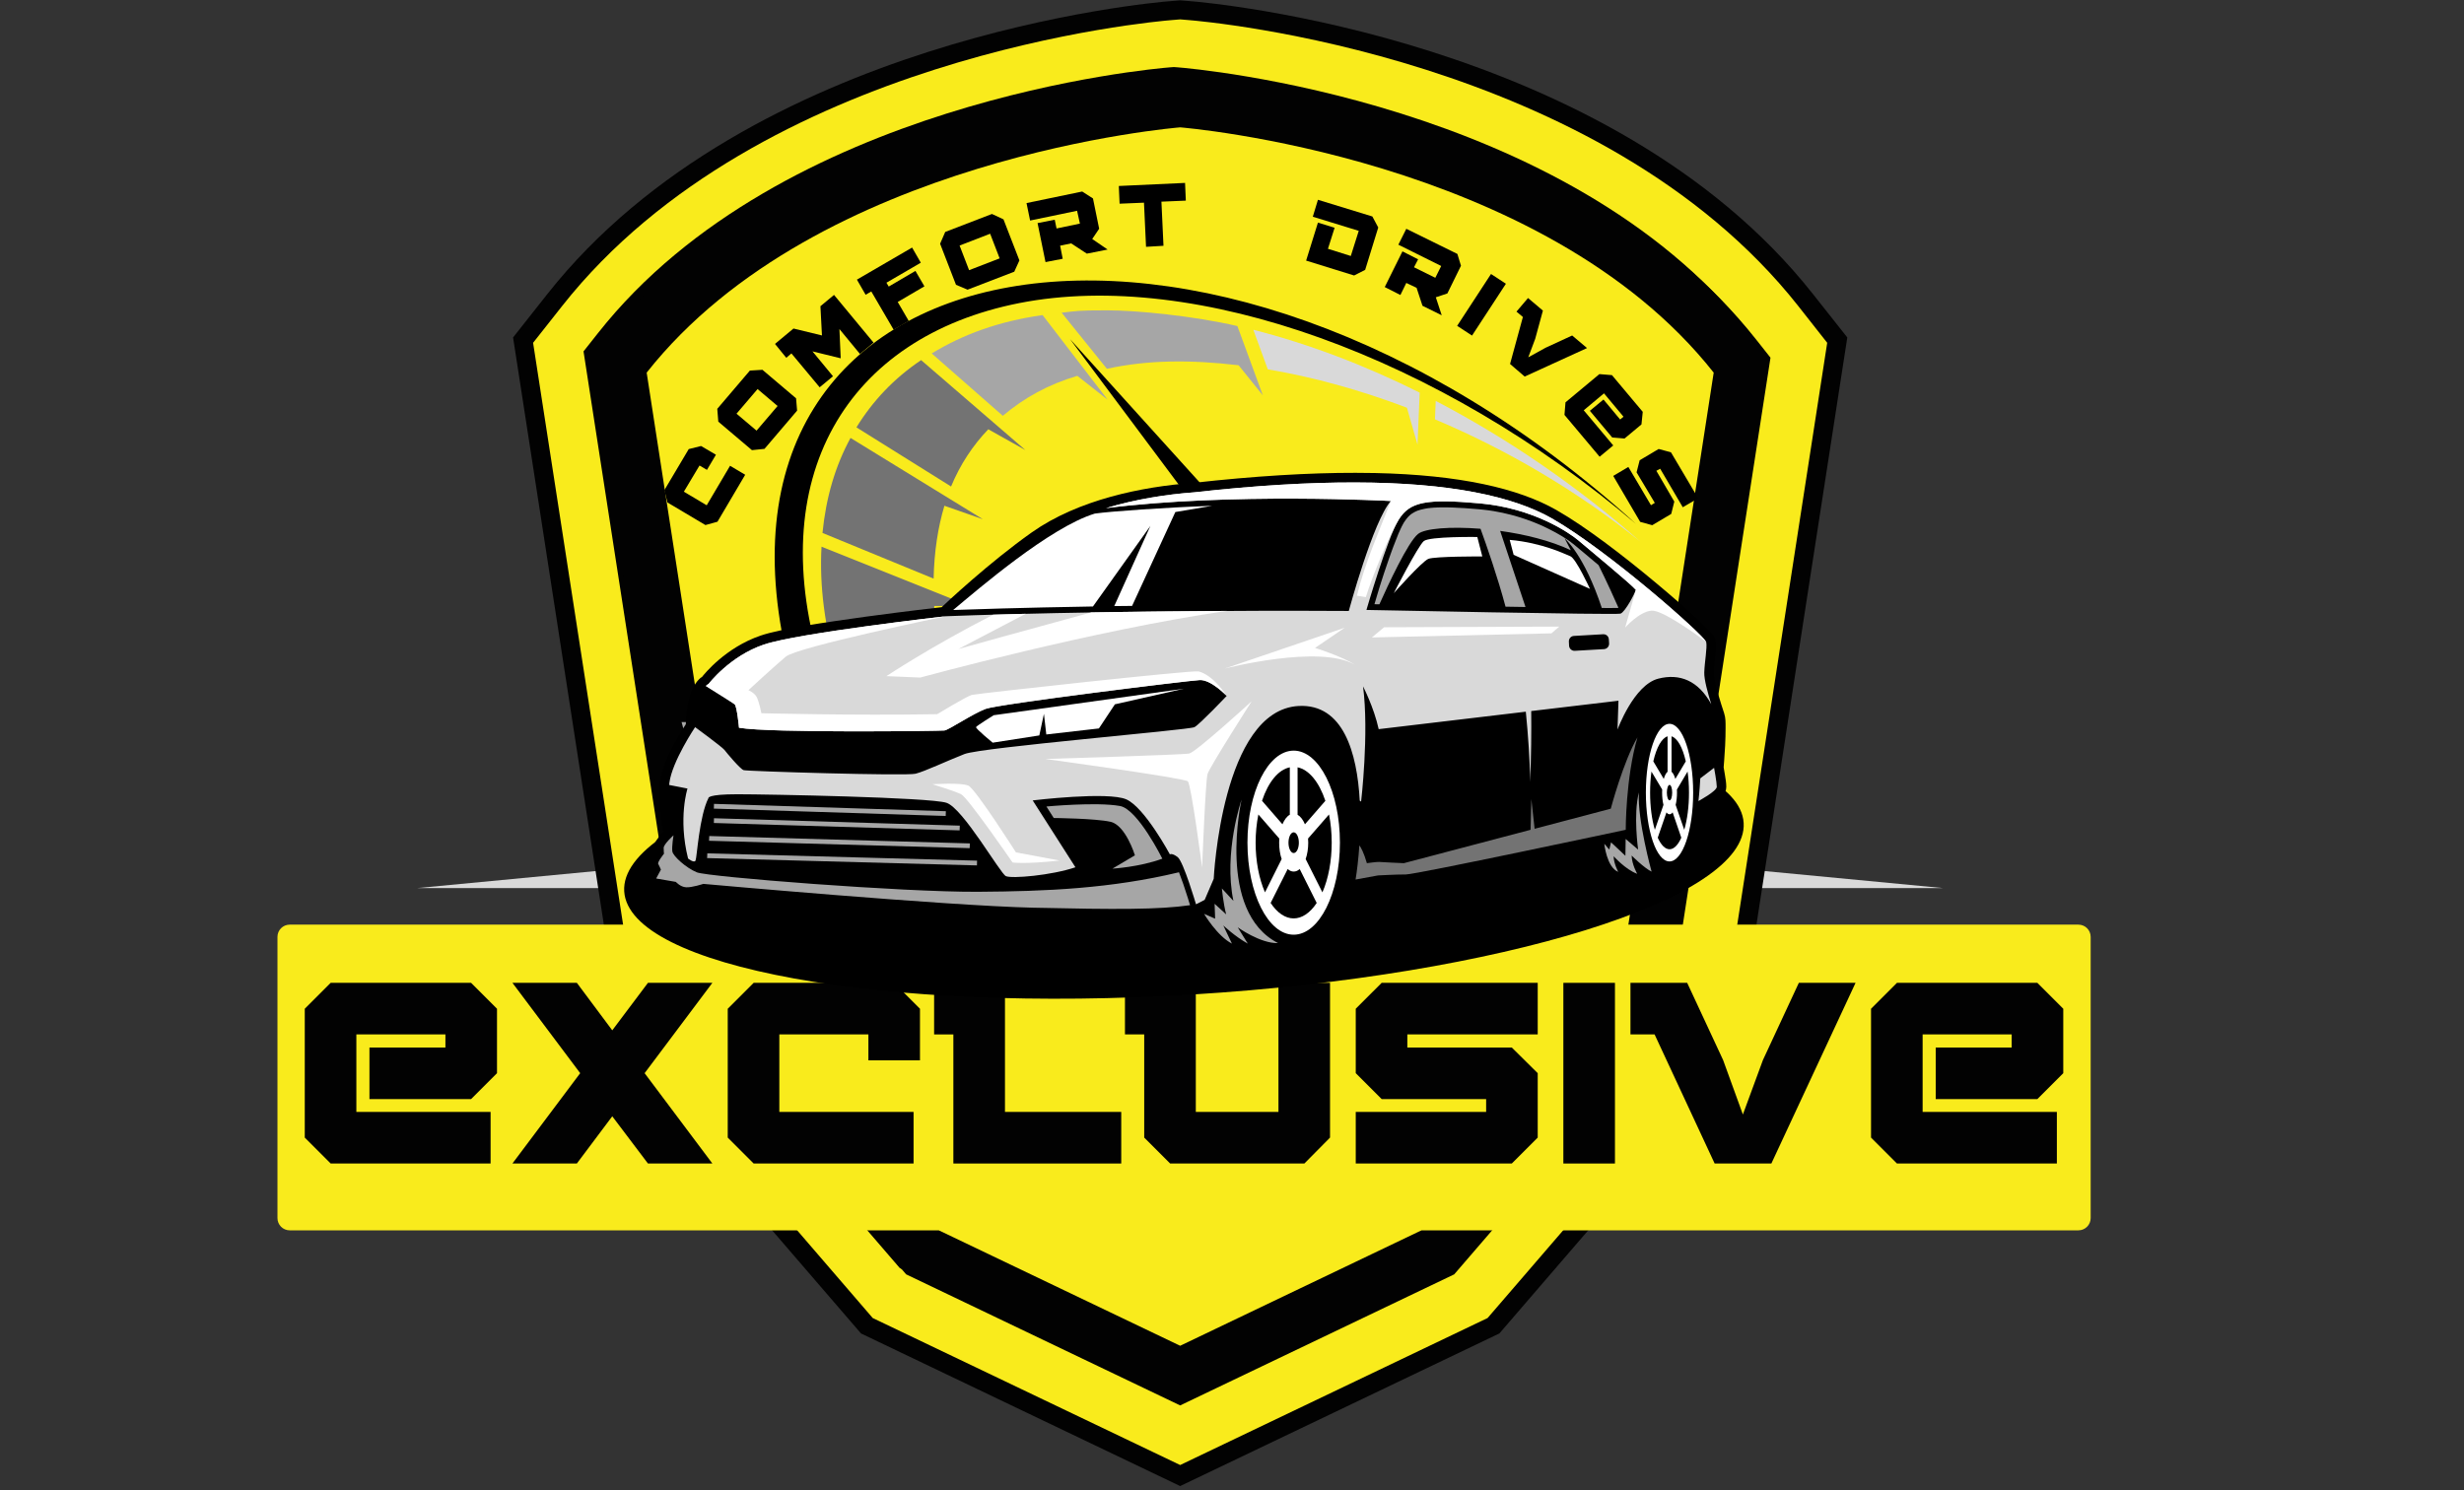 <svg xmlns="http://www.w3.org/2000/svg" xmlns:xlink="http://www.w3.org/1999/xlink" width="200" viewBox="0 0 150 90.75" height="121" preserveAspectRatio="xMidYMid meet"><rect x="0" y="0" width="150" height="90.75" fill="#333333" stroke="none"/><defs><g></g><clipPath id="deafbe11b6"><path d="M 25.414 72.695 L 118.289 72.695 L 118.289 77.125 L 25.414 77.125 Z M 25.414 72.695 " clip-rule="nonzero"></path></clipPath><clipPath id="49357a9500"><path d="M 71.848 77.125 L 118.277 72.695 L 25.414 72.695 Z M 71.848 77.125 " clip-rule="nonzero"></path></clipPath><clipPath id="4e72589866"><path d="M 25.402 49.645 L 118.273 49.645 L 118.273 54.07 L 25.402 54.07 Z M 25.402 49.645 " clip-rule="nonzero"></path></clipPath><clipPath id="2a51476517"><path d="M 71.844 49.645 L 25.41 54.07 L 118.273 54.07 Z M 71.844 49.645 " clip-rule="nonzero"></path></clipPath><clipPath id="a739314278"><path d="M 31.234 0 L 112.762 0 L 112.762 90.5 L 31.234 90.5 Z M 31.234 0 " clip-rule="nonzero"></path></clipPath><clipPath id="05acc7489c"><path d="M 16.891 56.297 L 127.348 56.297 L 127.348 74.91 L 16.891 74.91 Z M 16.891 56.297 " clip-rule="nonzero"></path></clipPath><clipPath id="efd47704fd"><path d="M 17.637 56.297 L 126.527 56.297 C 126.938 56.297 127.273 56.629 127.273 57.043 L 127.273 74.164 C 127.273 74.578 126.938 74.91 126.527 74.91 L 17.637 74.91 C 17.227 74.91 16.891 74.578 16.891 74.164 L 16.891 57.043 C 16.891 56.629 17.227 56.297 17.637 56.297 Z M 17.637 56.297 " clip-rule="nonzero"></path></clipPath><clipPath id="43b10c2e76"><path d="M 54 20 L 99.859 20 L 99.859 59 L 54 59 Z M 54 20 " clip-rule="nonzero"></path></clipPath><clipPath id="1b32ee5704"><path d="M 41.098 18 L 77 18 L 77 49 L 41.098 49 Z M 41.098 18 " clip-rule="nonzero"></path></clipPath><clipPath id="c4344ff93d"><path d="M 47 17 L 99.859 17 L 99.859 41 L 47 41 Z M 47 17 " clip-rule="nonzero"></path></clipPath><clipPath id="2a4556288b"><path d="M 37.723 43 L 106.531 43 L 106.531 61 L 37.723 61 Z M 37.723 43 " clip-rule="nonzero"></path></clipPath><clipPath id="214f95de53"><path d="M 39 28.758 L 106 28.758 L 106 59 L 39 59 Z M 39 28.758 " clip-rule="nonzero"></path></clipPath></defs><g clip-path="url(#deafbe11b6)"><g clip-path="url(#49357a9500)"><path fill="#d9d9d9" d="M 25.414 72.695 L 118.27 72.695 L 118.27 77.125 L 25.414 77.125 Z M 25.414 72.695 " fill-opacity="1" fill-rule="nonzero"></path></g></g><g clip-path="url(#4e72589866)"><g clip-path="url(#2a51476517)"><path fill="#d9d9d9" d="M 118.273 54.07 L 25.418 54.07 L 25.418 49.645 L 118.273 49.645 Z M 118.273 54.07 " fill-opacity="1" fill-rule="nonzero"></path></g></g><g clip-path="url(#a739314278)"><path fill="#020202" d="M 52.414 81.188 L 38.027 64.492 L 31.234 20.547 L 33.312 17.914 C 45.66 2.266 70.195 0.152 71.234 0.07 L 71.844 0.02 L 72.453 0.07 C 73.492 0.152 98.031 2.266 110.375 17.914 L 112.457 20.547 L 105.66 64.492 L 91.277 81.188 L 71.844 90.48 Z M 52.414 81.188 " fill-opacity="1" fill-rule="nonzero"></path></g><path fill="#f9eb1c" d="M 53.129 80.25 L 39.121 63.988 L 32.453 20.871 L 34.223 18.629 C 46.258 3.375 70.309 1.305 71.328 1.223 L 71.844 1.18 L 72.363 1.223 C 73.379 1.305 97.434 3.375 109.469 18.629 L 111.234 20.871 L 104.57 63.988 L 90.559 80.25 L 71.844 89.199 Z M 53.129 80.25 " fill-opacity="1" fill-rule="nonzero"></path><path fill="#020202" d="M 54.777 77.207 L 41.832 62.176 L 35.523 21.395 L 36.41 20.273 C 47.57 6.129 70.242 4.18 71.203 4.102 L 71.461 4.082 L 71.719 4.102 C 72.68 4.18 95.352 6.129 106.512 20.273 L 107.395 21.395 L 101.09 62.176 L 88.141 77.207 L 71.461 85.184 Z M 54.777 77.207 " fill-opacity="1" fill-rule="nonzero"></path><path fill="#020202" d="M 55.164 77.59 L 42.215 62.562 L 35.91 21.777 L 36.793 20.66 C 47.953 6.516 70.625 4.562 71.586 4.488 L 71.844 4.469 L 72.105 4.488 C 73.062 4.562 95.734 6.516 106.898 20.66 L 107.781 21.777 L 101.477 62.562 L 88.527 77.59 L 71.844 85.57 Z M 55.164 77.59 " fill-opacity="1" fill-rule="nonzero"></path><path fill="#f9eb1c" d="M 71.844 7.754 C 71.844 7.754 49.77 9.504 39.367 22.688 L 45.309 61.133 L 57.195 74.93 L 71.844 81.938 L 86.492 74.93 L 98.383 61.133 L 104.324 22.688 C 93.922 9.504 71.844 7.754 71.844 7.754 Z M 71.844 7.754 " fill-opacity="1" fill-rule="nonzero"></path><g clip-path="url(#05acc7489c)"><g clip-path="url(#efd47704fd)"><path fill="#f9eb1c" d="M 16.891 56.297 L 127.273 56.297 L 127.273 74.91 L 16.891 74.91 Z M 16.891 56.297 " fill-opacity="1" fill-rule="nonzero"></path></g></g><g fill="#020202" fill-opacity="1"><g transform="translate(17.772, 70.841)"><g><path d="M 12.094 0 L 2.359 0 L 0.781 -1.578 L 0.781 -9.422 L 2.359 -11 L 10.906 -11 L 12.484 -9.422 L 12.484 -5.5 L 10.906 -3.922 L 4.719 -3.922 L 4.719 -7.062 L 9.344 -7.062 L 9.344 -7.859 L 3.922 -7.859 L 3.922 -3.141 L 12.094 -3.141 Z M 12.094 0 "></path></g></g></g><g fill="#020202" fill-opacity="1"><g transform="translate(31.039, 70.841)"><g><path d="M 12.328 0 L 8.406 0 L 6.234 -2.875 L 4.078 0 L 0.156 0 L 4.281 -5.5 L 0.156 -11 L 4.078 -11 L 6.234 -8.109 L 8.406 -11 L 12.328 -11 L 8.203 -5.5 Z M 12.328 0 "></path></g></g></g><g fill="#020202" fill-opacity="1"><g transform="translate(43.521, 70.841)"><g><path d="M 12.094 0 L 2.359 0 L 0.781 -1.578 L 0.781 -9.422 L 2.359 -11 L 10.906 -11 L 12.484 -9.422 L 12.484 -6.281 L 9.344 -6.281 L 9.344 -7.859 L 3.922 -7.859 L 3.922 -3.141 L 12.094 -3.141 Z M 12.094 0 "></path></g></g></g><g fill="#020202" fill-opacity="1"><g transform="translate(56.788, 70.841)"><g><path d="M 11.469 0 L 1.25 0 L 1.25 -7.859 L 0.078 -7.859 L 0.078 -11 L 4.391 -11 L 4.391 -3.141 L 11.469 -3.141 Z M 11.469 0 "></path></g></g></g><g fill="#020202" fill-opacity="1"><g transform="translate(68.406, 70.841)"><g><path d="M 12.562 -1.578 L 11 0 L 2.828 0 L 1.25 -1.578 L 1.25 -7.859 L 0.078 -7.859 L 0.078 -11 L 4.391 -11 L 4.391 -3.141 L 9.422 -3.141 L 9.422 -11 L 12.562 -11 Z M 12.562 -1.578 "></path></g></g></g><g fill="#020202" fill-opacity="1"><g transform="translate(81.752, 70.841)"><g><path d="M 10.281 0 L 0.781 0 L 0.781 -3.141 L 8.719 -3.141 L 8.719 -3.922 L 2.359 -3.922 L 0.781 -5.5 L 0.781 -9.422 L 2.359 -11 L 11.859 -11 L 11.859 -7.859 L 3.922 -7.859 L 3.922 -7.062 L 10.281 -7.062 L 11.859 -5.5 L 11.859 -1.578 Z M 10.281 0 "></path></g></g></g><g fill="#020202" fill-opacity="1"><g transform="translate(94.391, 70.841)"><g><path d="M 3.922 0 L 0.781 0 L 0.781 -11 L 3.922 -11 Z M 3.922 0 "></path></g></g></g><g fill="#020202" fill-opacity="1"><g transform="translate(99.101, 70.841)"><g><path d="M 8.734 0 L 5.281 0 L 1.625 -7.859 L 0.156 -7.859 L 0.156 -11 L 3.609 -11 L 5.797 -6.297 L 7 -2.984 L 8.219 -6.297 L 10.406 -11 L 13.859 -11 Z M 8.734 0 "></path></g></g></g><g fill="#020202" fill-opacity="1"><g transform="translate(113.121, 70.841)"><g><path d="M 12.094 0 L 2.359 0 L 0.781 -1.578 L 0.781 -9.422 L 2.359 -11 L 10.906 -11 L 12.484 -9.422 L 12.484 -5.5 L 10.906 -3.922 L 4.719 -3.922 L 4.719 -7.062 L 9.344 -7.062 L 9.344 -7.859 L 3.922 -7.859 L 3.922 -3.141 L 12.094 -3.141 Z M 12.094 0 "></path></g></g></g><g clip-path="url(#43b10c2e76)"><path fill="#d9d9d9" d="M 87.355 25.531 C 91.734 27.379 96.055 29.91 99.859 32.977 C 96.043 29.621 91.793 26.699 87.402 24.41 Z M 59.078 54.141 L 54.402 54.141 L 55.656 58.816 L 60.332 58.816 Z M 77.18 22.488 C 79.934 22.953 82.797 23.742 85.648 24.824 L 86.293 27.07 L 86.426 23.906 C 83.086 22.238 79.672 20.938 76.297 20.078 Z M 77.18 22.488 " fill-opacity="1" fill-rule="evenodd"></path></g><g clip-path="url(#1b32ee5704)"><path fill="#a6a6a6" d="M 61.047 25.316 C 62.371 24.207 63.793 23.418 65.582 22.883 L 67.43 24.336 L 63.469 19.184 C 60.785 19.566 58.648 20.352 56.719 21.52 Z M 46.074 43.965 L 41.492 43.965 L 42.723 48.543 L 47.305 48.543 Z M 67.383 22.453 C 69.875 21.914 72.43 21.891 75.402 22.238 L 76.879 24.074 L 75.328 19.852 C 72.633 19.23 69.195 18.895 67.406 18.895 C 65.617 18.895 65.57 18.934 64.629 19.039 Z M 67.383 22.453 " fill-opacity="1" fill-rule="evenodd"></path></g><path fill="#737373" d="M 56.836 35.23 C 56.871 33.582 57.098 32.117 57.492 30.793 L 59.832 31.613 L 51.777 26.664 C 50.836 28.395 50.285 30.301 50.07 32.449 Z M 52.898 48.543 L 47.305 48.543 L 48.793 54.141 L 54.391 54.141 Z M 57.898 29.621 C 58.457 28.273 59.223 27.117 60.164 26.137 L 62.422 27.402 L 56.074 21.926 C 54.426 23.035 53.137 24.398 52.137 26.02 Z M 57.898 29.621 " fill-opacity="1" fill-rule="evenodd"></path><path fill="#737373" d="M 57.707 41.973 L 51.133 41.973 L 52.898 48.543 L 59.473 48.543 Z M 48.793 54.141 L 45.301 54.141 L 46.23 57.637 L 49.727 57.637 Z M 57.398 40.922 C 57.109 39.488 56.934 38.152 56.871 36.898 L 59.043 36.898 L 50.012 33.285 C 49.879 35.66 50.203 38.164 50.988 40.91 L 57.398 40.91 Z M 57.398 40.922 " fill-opacity="1" fill-rule="evenodd"></path><g clip-path="url(#c4344ff93d)"><path fill="#000000" d="M 74.648 33.379 C 74.457 33.797 74.398 34.168 74.828 34.906 C 75.258 35.66 76.535 36.422 77.406 36.172 C 78.277 35.922 78.48 34.836 77.988 33.988 C 77.5 33.141 76.773 32.738 76.02 32.676 L 65.141 20.648 Z M 48.137 40.922 C 41.098 14.051 73.539 8.289 99.598 31.902 C 87.652 21.734 72.789 16.344 62.051 18.453 C 51.574 20.52 46.336 29.051 50.082 40.922 Z M 48.137 40.922 " fill-opacity="1" fill-rule="evenodd"></path></g><g clip-path="url(#2a4556288b)"><path fill="#000000" d="M 106.148 50.105 C 106.43 54.727 91.402 59.402 72.586 60.551 C 53.766 61.703 38.281 58.891 38 54.27 C 37.719 49.648 52.746 44.969 71.562 43.82 C 90.383 42.672 105.867 45.484 106.148 50.105 Z M 106.148 50.105 " fill-opacity="1" fill-rule="nonzero"></path></g><g clip-path="url(#214f95de53)"><path fill="#000000" d="M 82.52 28.789 C 79.684 28.785 76.402 28.98 72.625 29.402 C 69.527 29.629 65.633 30.426 62.824 32.406 C 60.211 34.25 57.547 36.758 57.324 36.969 C 57.156 36.988 55.156 37.215 52.738 37.543 C 50.223 37.891 47.512 38.289 46.316 38.695 C 44.168 39.422 42.875 41.043 42.73 41.223 C 42.691 41.25 42.68 41.246 42.637 41.281 C 42.508 41.395 42.363 41.559 42.234 41.801 C 41.984 42.25 41.785 42.969 41.75 44.098 C 41.68 44.203 41.43 44.574 41.09 45.199 C 40.707 45.91 40.281 46.77 40.18 47.582 C 40.016 48.863 40.289 50.238 40.379 50.66 C 40.332 50.707 40.328 50.707 40.277 50.766 C 40.191 50.859 40.102 50.961 40.02 51.082 C 39.938 51.203 39.824 51.312 39.824 51.625 C 39.824 51.727 39.828 51.727 39.836 51.801 C 39.797 51.852 39.789 51.855 39.742 51.922 C 39.688 52.008 39.629 52.094 39.578 52.207 C 39.551 52.262 39.523 52.32 39.504 52.414 C 39.484 52.508 39.438 52.668 39.574 52.891 C 39.574 52.891 39.586 52.918 39.59 52.926 L 39.055 53.918 L 40.875 54.23 C 41.027 54.375 41.273 54.57 41.73 54.598 C 42.055 54.617 42.32 54.547 42.562 54.484 C 42.734 54.445 42.805 54.422 42.871 54.398 C 42.926 54.402 44.164 54.516 45.996 54.672 C 46.621 55.441 47.926 56.465 50.488 56.5 C 52.324 56.527 53.391 55.957 54.012 55.316 C 57.414 55.57 60.801 55.793 62.875 55.84 C 67.074 55.938 69.621 55.961 71.48 55.805 C 71.914 56.746 72.992 57.957 75.699 58.156 C 80.094 58.477 81.078 56.539 81.684 54.25 L 82.539 54.137 L 83.945 53.879 C 83.984 53.875 84.98 53.824 85.578 53.824 C 85.719 53.824 85.785 53.809 85.922 53.785 C 86.059 53.766 86.23 53.734 86.438 53.699 C 86.855 53.621 87.406 53.516 88.051 53.387 C 89.34 53.133 90.996 52.793 92.629 52.453 C 94.164 52.133 95.656 51.82 96.832 51.57 C 97.047 52.336 97.359 53.07 97.793 53.273 C 98.785 53.742 101.504 53.598 102.004 53.305 C 102.461 53.035 103.055 51.965 103.332 49.422 L 103.641 49.301 L 103.668 49.285 C 103.668 49.285 103.965 49.125 104.273 48.926 C 104.426 48.824 104.582 48.711 104.727 48.586 C 104.797 48.52 104.867 48.453 104.934 48.359 C 105 48.266 105.09 48.141 105.09 47.906 C 105.09 47.652 105.043 47.398 105 47.133 C 104.965 46.91 104.941 46.773 104.93 46.719 C 104.934 46.645 104.984 46.09 105.02 45.398 C 105.035 45.035 105.051 44.648 105.047 44.312 C 105.047 43.977 105.055 43.73 104.961 43.43 C 104.875 43.16 104.707 42.668 104.566 42.164 C 104.422 41.66 104.32 41.109 104.324 40.961 C 104.336 40.68 104.379 40.316 104.414 39.973 C 104.453 39.629 104.5 39.34 104.441 39 C 104.41 38.828 104.367 38.789 104.336 38.738 C 104.305 38.691 104.273 38.652 104.242 38.613 C 104.18 38.535 104.102 38.453 104.008 38.355 C 103.824 38.16 103.57 37.918 103.258 37.629 C 102.637 37.051 101.781 36.301 100.82 35.5 C 98.895 33.891 96.559 32.086 94.75 31.055 C 92.438 29.734 88.871 28.914 83.711 28.801 C 83.32 28.793 82.926 28.789 82.52 28.789 Z M 82.52 28.789 " fill-opacity="1" fill-rule="nonzero"></path></g><path fill="#d9d9d9" d="M 82.52 29.375 C 79.711 29.367 76.449 29.555 72.688 29.977 C 71.031 30.098 69.141 30.391 67.328 30.938 C 74.891 29.977 84.672 30.504 84.672 30.504 C 83.598 31.699 82.109 37.199 82.109 37.199 C 67.312 37.117 57.578 37.52 57.578 37.52 C 57.578 37.52 48.574 38.543 46.5 39.246 C 44.426 39.945 43.137 41.641 43.137 41.641 C 43.137 41.641 43.07 41.668 42.969 41.766 C 43.719 42.234 44.637 42.809 44.723 42.883 C 44.867 43.008 44.988 44.309 44.988 44.309 C 46.891 44.641 57.227 44.508 57.488 44.477 C 57.75 44.449 59.215 43.453 60.004 43.16 C 60.793 42.867 72.336 41.438 73.039 41.406 C 73.738 41.379 74.676 42.371 74.676 42.371 C 74.676 42.371 73.039 44.098 72.715 44.273 C 72.395 44.449 59.77 45.5 58.715 45.91 C 57.664 46.32 56.32 46.961 55.734 47.109 C 55.148 47.254 45.488 46.961 45.27 46.891 C 45.051 46.816 44.25 45.852 44.102 45.66 C 43.957 45.473 42.316 44.273 42.316 44.273 C 42.316 44.273 40.918 46.355 40.75 47.66 C 40.746 47.703 40.742 47.746 40.738 47.793 L 41.852 48.012 C 41.852 48.012 41.27 49.809 41.887 52.27 C 41.887 52.27 42.262 52.578 42.344 52.391 C 42.426 52.207 42.57 49.684 43.129 48.59 C 43.129 48.59 43.047 48.359 44.887 48.359 C 46.727 48.359 56.605 48.547 57.617 48.879 C 58.629 49.211 60.883 53.176 61.234 53.344 C 61.586 53.508 64.004 53.301 65.469 52.805 L 62.867 48.734 C 62.867 48.734 67.453 48.176 68.57 48.672 C 69.688 49.168 71.219 52.02 71.219 52.02 C 71.219 52.02 71.34 51.918 71.691 52.184 C 72.043 52.453 72.809 55.059 72.809 55.059 L 73.336 54.789 L 73.887 53.508 C 73.887 53.508 74.371 43.23 79.062 42.984 C 81.773 42.844 82.617 45.824 82.777 48.75 L 82.859 48.805 C 82.859 48.805 83.352 44.641 82.977 41.789 C 82.977 41.789 83.641 43.07 83.93 44.395 L 92.887 43.332 C 93.023 44.738 93.145 46.352 93.145 47.617 C 93.219 46.047 93.227 44.523 93.215 43.293 L 98.527 42.664 L 98.469 44.418 C 98.469 44.418 99.461 41.699 100.953 41.32 C 102.258 40.988 103.387 41.438 104.176 42.875 C 103.973 42.219 103.734 41.379 103.75 40.941 C 103.77 40.301 103.934 39.453 103.871 39.102 C 103.812 38.75 97.941 33.547 94.465 31.559 C 92.125 30.223 88.273 29.387 82.52 29.375 Z M 87.828 30.527 C 88.43 30.52 89.168 30.566 90.086 30.648 C 93.352 30.938 95.543 32.445 96.082 32.898 C 96.617 33.355 99.574 35.793 99.574 35.918 C 99.574 36.043 98.934 37.281 98.645 37.363 C 98.355 37.449 83.184 37.137 83.184 37.137 C 83.184 37.137 84.465 32.734 85.148 31.641 C 85.637 30.852 86.289 30.535 87.828 30.527 Z M 104.348 46.75 L 103.508 47.391 C 103.465 48.199 103.395 48.773 103.395 48.773 C 103.395 48.773 104.512 48.172 104.512 47.906 C 104.512 47.637 104.348 46.75 104.348 46.75 Z M 104.348 46.75 " fill-opacity="1" fill-rule="nonzero"></path><path fill="#a6a6a6" d="M 87.828 30.891 C 87.77 30.891 87.711 30.891 87.652 30.891 C 87.633 30.891 87.613 30.895 87.594 30.895 C 87.555 30.895 87.52 30.895 87.48 30.898 C 87.461 30.898 87.441 30.898 87.422 30.902 C 87.387 30.902 87.352 30.906 87.32 30.906 C 87.301 30.906 87.281 30.91 87.262 30.91 C 87.23 30.914 87.199 30.914 87.172 30.918 C 87.152 30.918 87.129 30.922 87.109 30.922 C 87.082 30.926 87.055 30.926 87.027 30.934 C 87.008 30.934 86.988 30.938 86.973 30.938 C 86.941 30.941 86.914 30.945 86.883 30.949 C 86.867 30.953 86.855 30.953 86.84 30.957 C 86.797 30.965 86.758 30.973 86.719 30.98 C 86.551 31.012 86.406 31.051 86.281 31.098 C 86.219 31.125 86.16 31.148 86.105 31.18 C 86.039 31.215 85.973 31.254 85.914 31.297 C 85.879 31.324 85.844 31.352 85.812 31.383 C 85.746 31.441 85.688 31.508 85.629 31.582 C 85.609 31.609 85.586 31.633 85.57 31.66 C 85.531 31.715 85.492 31.77 85.453 31.832 C 85.418 31.891 85.379 31.961 85.34 32.043 C 85.316 32.086 85.297 32.133 85.273 32.18 C 85.227 32.273 85.18 32.383 85.129 32.5 C 85.031 32.734 84.926 33.004 84.816 33.297 C 84.789 33.367 84.762 33.441 84.734 33.52 C 84.707 33.594 84.68 33.668 84.652 33.746 C 84.625 33.82 84.598 33.898 84.57 33.977 C 84.461 34.289 84.352 34.605 84.25 34.914 C 84.168 35.164 84.098 35.383 84.035 35.582 C 84.004 35.68 83.977 35.773 83.949 35.859 C 83.922 35.945 83.898 36.027 83.875 36.105 C 83.863 36.141 83.855 36.164 83.848 36.195 C 83.77 36.449 83.711 36.648 83.672 36.789 C 83.699 36.789 83.922 36.793 83.973 36.793 C 84.504 35.605 85.707 33.016 86.324 32.512 C 86.73 32.176 88.285 32.047 90.129 32.195 C 90.488 33.184 91.164 35.109 91.652 36.938 C 92.062 36.941 92.469 36.949 92.867 36.957 C 92.168 34.859 91.508 32.875 91.324 32.324 C 92.82 32.531 94.387 32.914 95.625 33.5 L 95.25 32.777 C 95.25 32.777 96.434 33.758 97.512 37.016 C 97.637 37.016 97.785 37.016 97.895 37.02 C 98.113 37.02 98.289 37.016 98.414 37.016 C 98.453 37.016 98.477 37.016 98.508 37.012 C 98.512 37.008 98.52 37.004 98.523 36.996 C 98.293 36.473 97.844 35.473 97.316 34.41 C 97.316 34.406 97.312 34.406 97.312 34.406 C 96.957 34.109 96.633 33.84 96.363 33.609 C 96.141 33.422 95.945 33.262 95.848 33.18 C 95.832 33.164 95.816 33.152 95.797 33.137 C 95.75 33.102 95.695 33.055 95.625 33.008 C 95.613 33 95.605 32.988 95.594 32.98 C 95.539 32.941 95.477 32.898 95.41 32.855 C 95.375 32.832 95.34 32.809 95.305 32.785 C 95.289 32.773 95.273 32.766 95.258 32.754 C 95.199 32.715 95.137 32.676 95.066 32.633 C 94.852 32.504 94.602 32.363 94.32 32.223 C 94.094 32.105 93.844 31.992 93.574 31.879 C 93.172 31.711 92.723 31.551 92.23 31.41 C 92.148 31.387 92.066 31.363 91.98 31.344 C 91.645 31.254 91.289 31.18 90.918 31.117 C 90.824 31.102 90.73 31.086 90.637 31.074 C 90.543 31.062 90.445 31.051 90.348 31.039 C 90.254 31.027 90.152 31.02 90.055 31.008 C 89.445 30.953 88.918 30.918 88.461 30.902 C 88.387 30.898 88.312 30.895 88.238 30.895 C 88.168 30.891 88.098 30.891 88.027 30.891 C 87.961 30.891 87.895 30.891 87.828 30.891 Z M 87.828 30.891 " fill-opacity="1" fill-rule="nonzero"></path><path fill="#ffffff" d="M 84.848 36.117 C 84.848 36.117 86.324 33.238 86.676 32.945 C 87.023 32.652 89.934 32.695 89.934 32.695 L 90.238 33.879 C 90.238 33.879 87.348 33.867 86.953 34.027 C 86.559 34.188 84.848 36.117 84.848 36.117 Z M 84.848 36.117 " fill-opacity="1" fill-rule="nonzero"></path><path fill="#ffffff" d="M 91.906 32.871 L 92.145 33.781 L 96.793 35.855 C 96.793 35.855 95.941 34 95.598 33.867 C 95.258 33.734 93.879 33.043 91.906 32.871 Z M 91.906 32.871 " fill-opacity="1" fill-rule="nonzero"></path><path fill="#ffffff" d="M 73.793 30.797 C 70.98 30.895 67.602 31.133 66.648 31.27 C 63.914 32.102 59.531 35.883 58.027 37.141 C 59.113 37.102 62.109 37 66.535 36.926 L 70.031 32.023 L 67.832 36.902 C 68.184 36.898 68.551 36.895 68.918 36.891 L 71.551 31.176 Z M 73.793 30.797 " fill-opacity="1" fill-rule="nonzero"></path><path fill="#a6a6a6" d="M 41 50.859 C 41 50.859 40.402 51.398 40.402 51.625 C 40.402 51.855 40.422 51.977 40.422 51.977 C 40.422 51.977 40.008 52.496 40.07 52.598 C 40.133 52.703 40.234 52.949 40.234 52.949 L 39.945 53.488 L 41.145 53.695 C 41.145 53.695 41.414 54.004 41.766 54.023 C 42.117 54.047 42.816 53.816 42.816 53.816 C 42.816 53.816 57.512 55.141 62.887 55.266 C 67.93 55.379 70.57 55.387 72.445 55.113 C 72.414 55.004 72.246 54.445 72.039 53.84 C 71.953 53.586 71.859 53.332 71.773 53.109 C 67.641 54.098 63.719 54.27 59.535 54.297 C 54.973 54.324 43.094 53.391 42.422 53.113 C 41.75 52.836 40.973 52.121 40.93 51.84 C 40.887 51.562 41 50.859 41 50.859 Z M 41 50.859 " fill-opacity="1" fill-rule="nonzero"></path><path fill="#ffffff" d="M 72.066 41.934 L 60.492 43.547 C 60.492 43.547 59.457 44.188 59.418 44.27 C 59.375 44.352 60.43 45.219 60.43 45.219 L 63.27 44.777 L 63.551 43.461 L 63.695 44.719 L 66.898 44.352 L 67.871 42.883 Z M 72.066 41.934 " fill-opacity="1" fill-rule="nonzero"></path><path fill="#ffffff" d="M 78.75 45.703 C 77.195 45.711 75.941 48.215 75.941 51.305 C 75.941 54.402 77.203 56.91 78.754 56.91 C 80.312 56.91 81.57 54.398 81.57 51.305 C 81.57 48.211 80.309 45.703 78.754 45.703 C 78.754 45.703 78.75 45.703 78.75 45.703 Z M 78.52 46.719 L 78.52 49.605 C 78.344 49.703 78.188 49.906 78.07 50.188 L 76.828 48.758 C 77.207 47.609 77.828 46.859 78.52 46.719 Z M 78.992 46.719 C 79.68 46.859 80.301 47.609 80.684 48.758 L 79.441 50.188 C 79.324 49.91 79.168 49.707 78.992 49.609 Z M 76.605 49.59 L 77.879 51.055 C 77.875 51.137 77.871 51.223 77.871 51.309 C 77.871 51.664 77.922 52.012 78.023 52.305 L 77.008 54.332 C 76.641 53.492 76.438 52.418 76.438 51.309 C 76.438 50.719 76.496 50.137 76.605 49.59 Z M 80.906 49.59 C 81.016 50.137 81.07 50.719 81.07 51.305 C 81.07 52.418 80.871 53.492 80.504 54.332 L 79.484 52.305 C 79.586 52.012 79.641 51.664 79.641 51.305 C 79.641 51.223 79.637 51.137 79.629 51.055 Z M 78.754 50.676 C 78.93 50.676 79.07 50.961 79.07 51.309 C 79.07 51.656 78.93 51.938 78.754 51.938 C 78.582 51.938 78.438 51.656 78.438 51.309 C 78.438 50.957 78.582 50.676 78.754 50.676 Z M 78.391 52.91 C 78.504 53.016 78.629 53.066 78.754 53.066 C 78.883 53.066 79.008 53.016 79.121 52.91 L 80.156 54.977 C 79.754 55.586 79.262 55.918 78.754 55.918 C 78.246 55.918 77.754 55.586 77.352 54.977 Z M 78.391 52.91 " fill-opacity="1" fill-rule="nonzero"></path><path fill="#ffffff" d="M 101.633 44.07 C 100.84 44.074 100.195 45.949 100.195 48.258 C 100.195 50.57 100.84 52.449 101.633 52.449 C 102.43 52.449 103.074 50.57 103.074 48.258 C 103.074 45.945 102.43 44.07 101.633 44.07 Z M 101.516 44.832 L 101.516 46.988 C 101.426 47.062 101.344 47.215 101.285 47.426 L 100.648 46.355 C 100.844 45.496 101.164 44.938 101.516 44.832 Z M 101.758 44.832 C 102.109 44.938 102.43 45.496 102.625 46.355 L 101.988 47.426 C 101.93 47.215 101.848 47.062 101.758 46.988 Z M 100.535 46.977 L 101.188 48.07 C 101.184 48.137 101.184 48.199 101.184 48.262 C 101.184 48.527 101.211 48.789 101.266 49.008 L 100.742 50.523 C 100.555 49.895 100.453 49.094 100.453 48.262 C 100.453 47.82 100.48 47.387 100.535 46.977 Z M 102.734 46.977 C 102.793 47.387 102.82 47.82 102.82 48.262 C 102.82 49.094 102.719 49.895 102.531 50.523 L 102.008 49.008 C 102.062 48.789 102.09 48.527 102.09 48.262 C 102.09 48.199 102.09 48.137 102.086 48.07 Z M 101.637 47.789 C 101.727 47.789 101.797 48 101.797 48.258 C 101.797 48.52 101.727 48.73 101.637 48.73 C 101.547 48.73 101.473 48.52 101.473 48.258 C 101.473 48 101.547 47.789 101.637 47.789 Z M 101.449 49.461 C 101.508 49.539 101.57 49.578 101.637 49.578 C 101.699 49.578 101.766 49.539 101.824 49.461 L 102.352 51.004 C 102.148 51.461 101.895 51.707 101.637 51.707 C 101.375 51.707 101.125 51.461 100.918 51.004 Z M 101.449 49.461 " fill-opacity="1" fill-rule="nonzero"></path><path fill="#a6a6a6" d="M 70.758 52.281 C 69.363 52.797 67.723 52.887 67.723 52.887 L 69.09 52.078 C 69.09 52.078 68.531 50.242 67.602 50.035 C 66.672 49.828 64.148 49.805 64.148 49.805 L 63.703 49.105 C 63.703 49.105 66.758 48.816 68.18 49.074 C 69.266 49.27 70.758 52.281 70.758 52.281 Z M 70.758 52.281 " fill-opacity="1" fill-rule="nonzero"></path><path fill="#a6a6a6" d="M 43.465 48.945 L 43.457 49.234 L 43.602 49.238 L 57.426 49.676 L 57.57 49.68 L 57.582 49.391 L 57.438 49.387 L 43.613 48.949 Z M 43.465 49.82 L 43.457 50.109 L 43.602 50.113 L 58.273 50.555 L 58.418 50.559 L 58.43 50.27 L 58.285 50.266 L 43.609 49.824 Z M 43.176 50.902 L 43.164 51.191 L 43.309 51.195 L 58.887 51.637 L 59.031 51.641 L 59.043 51.352 L 58.898 51.348 L 43.32 50.906 Z M 43.059 51.957 L 43.047 52.246 L 43.191 52.25 L 59.328 52.688 L 59.473 52.691 L 59.48 52.402 L 59.336 52.398 L 43.203 51.961 Z M 43.059 51.957 " fill-opacity="1" fill-rule="nonzero"></path><path fill="#a6a6a6" d="M 77.805 57.422 C 74.035 55.496 75.582 48.684 75.582 48.684 C 75.582 48.684 74.473 51.898 75.086 54.852 L 74.383 54.094 C 74.383 54.094 74.469 55 74.645 55.672 L 73.941 55.027 L 73.973 55.934 L 73.301 55.641 C 73.301 55.641 74.09 56.984 74.996 57.453 L 74.469 56.344 C 74.469 56.344 75.172 57.016 75.961 57.453 L 75.348 56.461 C 75.348 56.461 76.723 57.453 77.805 57.422 Z M 77.805 57.422 " fill-opacity="1" fill-rule="nonzero"></path><path fill="#a6a6a6" d="M 99.77 48.246 C 99.668 49.898 100.543 53.07 100.543 53.07 C 100.09 52.852 99.328 52.09 99.328 52.09 C 99.344 52.645 99.668 53.203 99.668 53.203 C 98.965 52.953 98.234 52.133 98.234 52.133 C 98.234 52.574 98.512 53.086 98.512 53.086 C 97.809 52.805 97.664 51.375 97.664 51.375 L 97.969 51.727 L 98.074 51.285 L 98.949 52.105 L 98.965 51.082 L 99.723 51.727 C 99.727 51.723 99.418 49.621 99.77 48.246 Z M 99.77 48.246 " fill-opacity="1" fill-rule="nonzero"></path><path fill="#000000" d="M 95.816 38.719 L 97.594 38.617 C 97.777 38.605 97.93 38.742 97.941 38.926 L 97.957 39.176 C 97.965 39.359 97.828 39.512 97.645 39.523 L 95.871 39.625 C 95.688 39.637 95.531 39.496 95.52 39.316 L 95.508 39.066 C 95.496 38.883 95.637 38.727 95.816 38.719 Z M 95.816 38.719 " fill-opacity="1" fill-rule="nonzero"></path><path fill="#ffffff" d="M 57.578 37.52 C 57.578 37.52 48.574 38.543 46.5 39.246 C 44.426 39.945 43.137 41.641 43.137 41.641 C 43.137 41.641 43.07 41.668 42.969 41.766 C 43.719 42.234 44.637 42.809 44.723 42.883 C 44.867 43.008 44.988 44.309 44.988 44.309 C 46.891 44.641 57.227 44.508 57.488 44.477 C 57.75 44.449 59.215 43.453 60.004 43.16 C 60.793 42.867 72.336 41.438 73.039 41.406 C 73.738 41.379 74.676 42.371 74.676 42.371 C 74.676 42.371 73.895 41.117 72.965 40.879 C 72.602 40.789 59.477 42.227 59.156 42.312 C 58.832 42.402 57.051 43.484 57.051 43.484 C 51.906 43.57 46.352 43.426 46.352 43.426 C 46.352 43.426 46.207 42.695 46.059 42.43 C 45.914 42.168 45.562 42.023 45.562 42.023 C 45.562 42.023 47.141 40.562 47.84 39.977 C 48.547 39.391 57.578 37.52 57.578 37.52 Z M 57.578 37.52 " fill-opacity="1" fill-rule="nonzero"></path><path fill="#ffffff" d="M 64.504 52.395 C 62.371 52.629 61.641 52.512 61.641 52.512 C 61.641 52.512 58.922 48.566 58.516 48.363 C 58.105 48.156 56.762 47.75 56.762 47.75 C 56.762 47.75 58.516 47.633 58.953 47.836 C 59.391 48.039 61.848 51.898 61.848 51.898 Z M 64.504 52.395 " fill-opacity="1" fill-rule="nonzero"></path><path fill="#ffffff" d="M 63.633 46.211 C 63.633 46.211 71.98 45.961 72.395 45.879 C 72.809 45.797 76.199 42.695 76.199 42.695 C 76.199 42.695 73.637 46.703 73.512 47.121 C 73.387 47.531 73.18 52.824 73.18 52.824 C 73.18 52.824 72.52 47.781 72.312 47.574 C 72.105 47.367 63.633 46.211 63.633 46.211 Z M 63.633 46.211 " fill-opacity="1" fill-rule="nonzero"></path><path fill="#737373" d="M 99.684 44.895 C 98.824 46.352 98.059 49.238 98.059 49.238 L 93.422 50.461 L 93.223 48.652 L 93.176 50.523 L 85.461 52.555 C 85.461 52.555 84.09 52.496 83.957 52.48 C 83.828 52.469 83.211 52.555 83.211 52.555 C 83.027 51.918 82.852 51.605 82.754 51.469 C 82.695 52.324 82.605 53.059 82.523 53.551 L 83.887 53.301 C 83.887 53.301 84.938 53.242 85.582 53.242 C 86.223 53.242 98.969 50.523 98.969 50.523 C 98.969 50.523 98.961 47.352 99.684 44.895 Z M 99.684 44.895 " fill-opacity="1" fill-rule="nonzero"></path><path fill="#ffffff" d="M 74.699 37.195 C 71.574 37.211 68.797 37.246 66.438 37.285 C 62.652 38.312 58.344 39.516 58.344 39.516 L 62.441 37.371 C 61.703 37.391 61.043 37.406 60.465 37.426 C 56.66 39.371 53.961 41.168 53.961 41.168 L 56.027 41.254 C 56.027 41.25 66.656 38.348 74.699 37.195 Z M 74.699 37.195 " fill-opacity="1" fill-rule="nonzero"></path><path fill="#ffffff" d="M 82.52 29.375 C 79.711 29.367 76.449 29.555 72.688 29.977 C 71.031 30.098 69.141 30.391 67.328 30.938 C 74.891 29.977 84.672 30.504 84.672 30.504 C 83.918 32.441 83.098 34.25 82.605 36.27 L 83.148 36.355 C 83.551 35.043 84.645 32.445 85.148 31.641 C 85.832 30.543 86.824 30.359 90.09 30.648 C 93.355 30.938 95.547 32.445 96.082 32.898 C 96.59 33.332 99.27 35.543 99.551 35.879 L 99.598 35.879 L 98.934 38.211 C 98.934 38.211 99.762 37.262 100.527 37.18 C 101.148 37.113 103.145 38.539 103.863 39.07 C 103.559 38.523 97.871 33.5 94.469 31.559 C 92.125 30.223 88.273 29.387 82.52 29.375 Z M 82.52 29.375 " fill-opacity="1" fill-rule="nonzero"></path><path fill="#ffffff" d="M 83.516 38.812 L 84.258 38.191 L 94.922 38.152 L 94.445 38.562 Z M 83.516 38.812 " fill-opacity="1" fill-rule="nonzero"></path><path fill="#ffffff" d="M 82.48 40.473 C 80.316 39.215 74.559 40.707 74.559 40.707 L 81.863 38.219 L 80.055 39.449 C 80.055 39.449 81.66 39.945 82.48 40.473 Z M 82.48 40.473 " fill-opacity="1" fill-rule="nonzero"></path><g fill="#000000" fill-opacity="1"><g transform="translate(43.256, 32.468)"><g><path d="M 2.109 -3.562 L 0.422 -0.703 L -0.312 -0.5 L -2.625 -1.875 L -2.812 -2.625 L -1.328 -5.125 L -0.578 -5.312 L 0.328 -4.781 L -0.219 -3.859 L -0.672 -4.125 L -1.625 -2.531 L -0.234 -1.703 L 1.188 -4.109 Z M 2.109 -3.562 "></path></g></g></g><g fill="#000000" fill-opacity="1"><g transform="translate(46.009, 27.954)"><g><path d="M 2.516 -2.953 L 0.531 -0.625 L -0.234 -0.547 L -2.281 -2.281 L -2.344 -3.062 L -0.359 -5.391 L 0.406 -5.438 L 2.453 -3.703 Z M 1.328 -3.234 L 0.109 -4.266 L -1.172 -2.766 L 0.047 -1.734 Z M 1.328 -3.234 "></path></g></g></g><g fill="#000000" fill-opacity="1"><g transform="translate(49.554, 23.862)"><g><path d="M 3.625 -3 L 2.797 -2.312 L 1.547 -3.828 L 1.625 -2.047 L -0.094 -2.469 L 1.156 -0.953 L 0.344 -0.281 L -1.375 -2.344 L -1.688 -2.078 L -2.375 -2.922 L -1.25 -3.859 L 0.484 -3.438 L 0.391 -5.219 L 1.219 -5.906 Z M 3.625 -3 "></path></g></g></g><g fill="#000000" fill-opacity="1"><g transform="translate(54.025, 20.292)"><g><path d="M 2.25 -2.859 L 0.625 -1.906 L 1.297 -0.75 L 0.375 -0.219 L -0.984 -2.547 L -1.328 -2.344 L -1.859 -3.266 L 1.5 -5.219 L 2.031 -4.297 L -0.062 -3.078 L 0.078 -2.844 L 1.703 -3.797 Z M 2.25 -2.859 "></path></g></g></g><g fill="#000000" fill-opacity="1"><g transform="translate(58.136, 17.934)"><g><path d="M 3.609 -1.391 L 0.766 -0.297 L 0.062 -0.594 L -0.906 -3.094 L -0.594 -3.812 L 2.25 -4.906 L 2.953 -4.578 L 3.922 -2.078 Z M 2.719 -2.203 L 2.141 -3.703 L 0.281 -2.984 L 0.859 -1.484 Z M 2.719 -2.203 "></path></g></g></g><g fill="#000000" fill-opacity="1"><g transform="translate(63.225, 16.052)"><g><path d="M 4.203 -0.859 L 2.938 -0.609 L 1.984 -1.234 L 1.312 -1.094 L 1.469 -0.297 L 0.422 -0.094 L -0.062 -2.469 L 0.984 -2.672 L 1.094 -2.141 L 2.516 -2.438 L 2.344 -3.219 L -0.516 -2.625 L -0.734 -3.688 L 2.656 -4.391 L 3.312 -3.969 L 3.688 -2.125 L 3.266 -1.5 Z M 4.203 -0.859 "></path></g></g></g><g fill="#000000" fill-opacity="1"><g transform="translate(68.251, 15.09)"><g><path d="M 2.578 -0.125 L 1.516 -0.062 L 1.391 -2.75 L -0.094 -2.688 L -0.141 -3.766 L 3.891 -3.953 L 3.938 -2.875 L 2.453 -2.812 Z M 2.578 -0.125 "></path></g></g></g><g fill="#000000" fill-opacity="1"><g transform="translate(73.159, 14.974)"><g></g></g></g><g fill="#000000" fill-opacity="1"><g transform="translate(76.164, 15.249)"><g></g></g></g><g fill="#000000" fill-opacity="1"><g transform="translate(79.091, 15.742)"><g><path d="M 3.344 1.031 L 0.422 0.125 L 1.141 -2.188 L 2.156 -1.875 L 1.75 -0.594 L 3.141 -0.156 L 3.625 -1.688 L 0.828 -2.547 L 1.141 -3.578 L 4.453 -2.562 L 4.812 -1.891 L 4.016 0.688 Z M 3.344 1.031 "></path></g></g></g><g fill="#000000" fill-opacity="1"><g transform="translate(83.908, 17.289)"><g><path d="M 3.859 1.906 L 2.688 1.328 L 2.328 0.234 L 1.703 -0.062 L 1.344 0.672 L 0.391 0.188 L 1.469 -1.984 L 2.422 -1.5 L 2.172 -1.016 L 3.469 -0.375 L 3.828 -1.094 L 1.219 -2.391 L 1.703 -3.359 L 4.812 -1.828 L 5.031 -1.109 L 4.203 0.578 L 3.5 0.812 Z M 3.859 1.906 "></path></g></g></g><g fill="#000000" fill-opacity="1"><g transform="translate(88.487, 19.698)"><g><path d="M 1.125 0.734 L 0.219 0.141 L 2.281 -3.016 L 3.188 -2.422 Z M 1.125 0.734 "></path></g></g></g><g fill="#000000" fill-opacity="1"><g transform="translate(90.552, 20.989)"><g><path d="M 2.266 1.938 L 1.375 1.172 L 2.156 -1.688 L 1.766 -2.016 L 2.469 -2.844 L 3.375 -2.078 L 2.906 -0.359 L 2.484 0.766 L 3.531 0.188 L 5.156 -0.562 L 6.062 0.203 Z M 2.266 1.938 "></path></g></g></g><g fill="#000000" fill-opacity="1"><g transform="translate(94.724, 24.637)"><g><path d="M 2.656 3.172 L 0.516 0.625 L 0.578 -0.141 L 2.641 -1.859 L 3.406 -1.797 L 5.281 0.438 L 5.203 1.203 L 4.172 2.062 L 3.422 2 L 2.062 0.375 L 2.891 -0.312 L 3.906 0.906 L 4.109 0.734 L 2.922 -0.688 L 1.688 0.344 L 3.484 2.484 Z M 2.656 3.172 "></path></g></g></g><g fill="#000000" fill-opacity="1"><g transform="translate(98.067, 28.743)"><g><path d="M 1.781 3.031 L 0.141 0.234 L 1.062 -0.312 L 2.438 2.016 L 2.672 1.875 L 1.562 0.016 L 1.75 -0.719 L 2.906 -1.406 L 3.656 -1.203 L 5.312 1.594 L 4.375 2.141 L 3 -0.203 L 2.766 -0.078 L 3.859 1.797 L 3.672 2.547 L 2.516 3.234 Z M 1.781 3.031 "></path></g></g></g></svg>